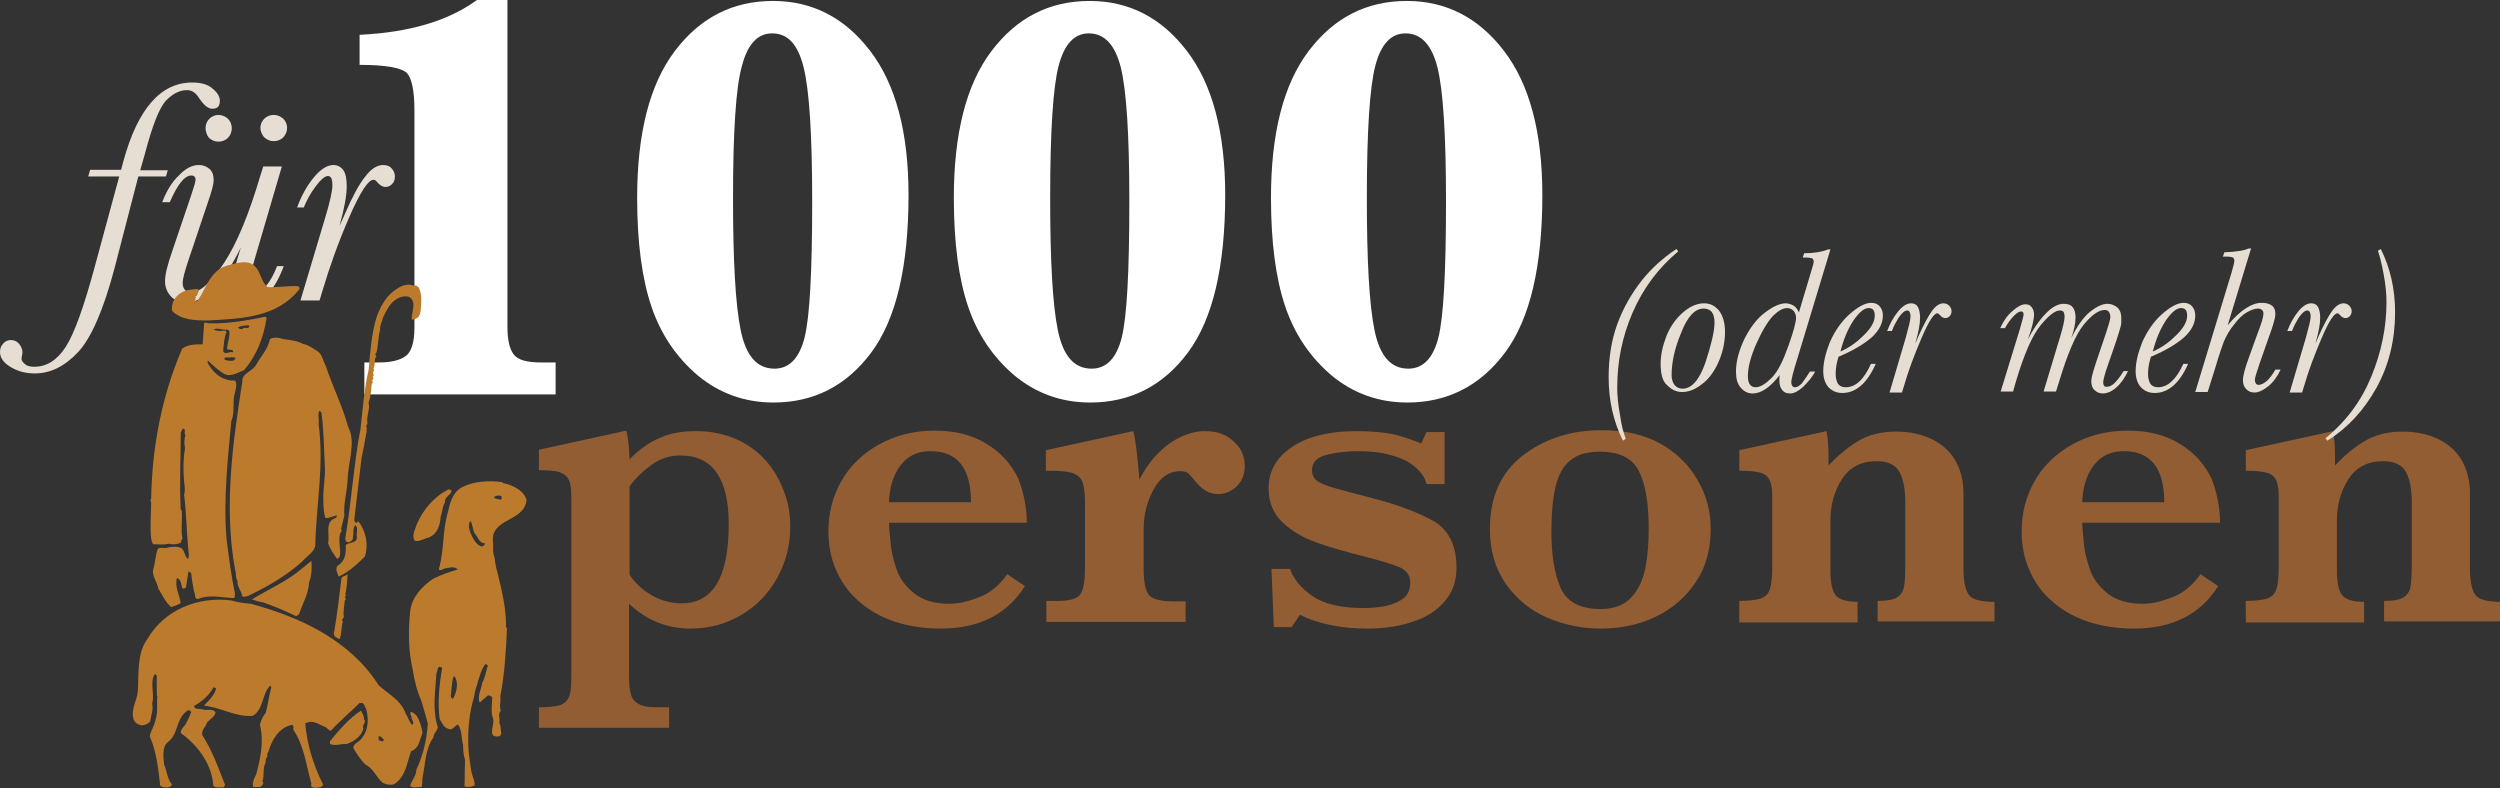<svg xmlns="http://www.w3.org/2000/svg" xmlns:xlink="http://www.w3.org/1999/xlink" id="Ebene_1" x="0px" y="0px" width="524.2px" height="165.3px" viewBox="0 0 524.2 165.3" style="enable-background:new 0 0 524.2 165.3;" xml:space="preserve"><rect x="0" y="0" width="524.2" height="165.3" fill="#333333" stroke="none"/> <style type="text/css"> .st0{fill:#FFFFFF;} .st1{fill:#935D33;} .st2{fill:#E6DED2;} .st3{fill:#BC7B2C;} </style> <g> <path class="st0" d="M76.4,82.7V76h3c2.5,0,4.3-0.4,5.6-1.3c1.2-0.8,1.9-2.8,1.9-6V23.2c0-4.3-0.6-7-1.7-8c-1.2-1-4.4-1.6-9.8-1.6 V7.3C85.8,6.8,94,4.4,100,0h6.4v68.4c0,2.8,0.4,4.7,1.3,5.9c0.9,1.2,2.8,1.7,5.8,1.7h3v6.7H76.4z"></path> <path class="st0" d="M133.6,41.5c0-13.5,2.6-23.8,7.9-30.8c5.3-7,12.1-10.5,20.6-10.5c8.2,0,15,3.5,20.3,10.4 c5.4,7,8.1,17.1,8.1,30.3c0,15-2.6,26-7.8,33c-5.2,7-12.1,10.5-20.5,10.5c-6,0-11.3-1.9-15.8-5.6c-4.5-3.8-7.8-8.6-9.8-14.5 C134.6,58.4,133.6,50.8,133.6,41.5z M153.7,41.6c0,13,0.5,22.2,1.6,27.6c1.1,5.4,3.4,8.1,7.1,8.1c3.1,0,5.2-2.2,6.3-6.5 c1.1-4.4,1.6-13.9,1.6-28.6c0-14-0.6-23.3-1.8-28.1S165.2,7,161.9,7c-3,0-5.1,2.2-6.3,6.7C154.3,18.2,153.7,27.5,153.7,41.6z"></path> <path class="st0" d="M200,41.5c0-13.5,2.6-23.8,7.9-30.8c5.3-7,12.1-10.5,20.6-10.5c8.2,0,15,3.5,20.3,10.4 c5.4,7,8.1,17.1,8.1,30.3c0,15-2.6,26-7.8,33c-5.2,7-12.1,10.5-20.5,10.5c-6,0-11.3-1.9-15.8-5.6c-4.5-3.8-7.8-8.6-9.8-14.5 C201,58.4,200,50.8,200,41.5z M220.2,41.6c0,13,0.5,22.2,1.6,27.6c1.1,5.4,3.4,8.1,7.1,8.1c3.1,0,5.2-2.2,6.3-6.5 c1.1-4.4,1.6-13.9,1.6-28.6c0-14-0.6-23.3-1.8-28.1c-1.2-4.7-3.4-7.1-6.7-7.1c-3,0-5.1,2.2-6.3,6.7 C220.8,18.2,220.2,27.5,220.2,41.6z"></path> <path class="st0" d="M266.5,41.5c0-13.5,2.6-23.8,7.9-30.8c5.3-7,12.1-10.5,20.6-10.5c8.2,0,15,3.5,20.3,10.4 c5.4,7,8.1,17.1,8.1,30.3c0,15-2.6,26-7.8,33c-5.2,7-12.1,10.5-20.5,10.5c-6,0-11.3-1.9-15.8-5.6c-4.5-3.8-7.8-8.6-9.8-14.5 C267.5,58.4,266.5,50.8,266.5,41.5z M286.6,41.6c0,13,0.5,22.2,1.6,27.6c1.1,5.4,3.4,8.1,7.1,8.1c3.1,0,5.2-2.2,6.3-6.5 c1.1-4.4,1.6-13.9,1.6-28.6c0-14-0.6-23.3-1.8-28.1c-1.2-4.7-3.4-7.1-6.7-7.1c-3,0-5.1,2.2-6.3,6.7 C287.2,18.2,286.6,27.5,286.6,41.6z"></path> </g> <g> <g> <path class="st1" d="M165.7,110.4c0,3.9-0.9,7.4-2.7,10.7c-1.8,3.3-4.3,5.9-7.5,7.8c-3.2,1.9-6.7,2.9-10.7,2.9 c-4.9,0-9.2-1.7-12.9-5.2v15c0,1.8,0.1,3.1,0.4,4c0.2,0.9,0.8,1.6,1.6,2c0.8,0.5,2.1,0.7,3.8,0.7h2.6v4.3h-27.3v-4.3 c2.1,0,3.7-0.2,4.6-0.5c0.9-0.4,1.5-1,1.8-1.9c0.3-0.9,0.4-2.3,0.4-4.3v-36.8c0-1.8-0.1-3.1-0.4-3.9c-0.3-0.8-0.9-1.4-1.8-1.8 c-0.9-0.4-2.5-0.5-4.6-0.5v-4.3l18.3-4c0.4,1.3,0.6,3.2,0.7,6c2.1-2.1,4.2-3.6,6.4-4.5c2.2-1,4.7-1.4,7.6-1.4 c3.1,0,5.9,0.6,8.4,1.7c2.5,1.1,4.5,2.6,6.2,4.5c1.7,1.9,2.9,4.1,3.8,6.5C165.3,105.4,165.7,107.9,165.7,110.4z M152.8,109.9 c0-9.6-3.4-14.4-10.1-14.4c-2.2,0-4.2,0.6-6,1.9c-1.8,1.3-3.4,2.8-4.7,4.6v18.5c1.2,1.8,2.8,3.3,4.8,4.4c2,1.1,4,1.6,6,1.6 C149.5,126.6,152.8,121,152.8,109.9z"></path> <path class="st1" d="M215.3,109.6h-28.9c0,0.6,0.1,1.9,0.3,3.8c0.1,1.9,0.6,3.9,1.3,6c0.7,2,2,3.7,3.8,5.1 c1.8,1.4,4.2,2.1,7.3,2.1c1.7,0,3.7-0.4,6-1.3c2.3-0.8,4.4-2.5,6.1-4.9l3.7,2.5c-3.7,5.9-9.6,8.9-17.6,8.9c-3.6,0-6.9-0.5-9.8-1.5 c-3-1-5.5-2.5-7.5-4.3c-2.1-1.8-3.6-4-4.7-6.5c-1.1-2.5-1.6-5.2-1.6-8.1c0-3.8,0.9-7.3,2.7-10.5c1.8-3.2,4.5-5.8,7.9-7.7 c3.4-1.9,7.3-2.9,11.7-2.9c4.3,0,7.9,0.9,10.9,2.8c3,1.8,5.1,4.2,6.6,7.2C214.6,103.2,215.3,106.3,215.3,109.6z M203.6,105.3 c0-7.1-2.8-10.7-8.5-10.7c-2.7,0-4.8,1-6.3,3c-1.5,2-2.3,4.6-2.4,7.7H203.6z"></path> <path class="st1" d="M261,97.7c0,1.8-0.6,3.2-1.7,4.3c-1.1,1-2.4,1.6-3.9,1.6c-1.8,0-3.3-0.9-4.7-2.6c-0.6-0.8-1.1-1.3-1.5-1.7 s-1-0.5-1.7-0.5c-2.4,0-4.3,1.3-5.7,4c-1.4,2.6-2,5.4-2,8.2v8.2c0,2.6,0.3,4.4,1,5.4c0.7,1,2.4,1.5,5.3,1.5h2.5v4.3h-29.2V126h2.4 c2.6,0,4.2-0.5,4.8-1.5c0.6-1,0.9-2.8,0.9-5.4v-13.7c0-2.1-0.2-3.6-0.6-4.5c-0.4-0.9-1.2-1.5-2.3-1.8c-1.1-0.3-2.8-0.4-5.3-0.4 v-4.3l18.3-4c0.5,1.6,0.9,5,1.3,10.2c0.9-1.8,2-3.5,3.5-5.1c1.4-1.5,3-2.8,4.8-3.7c1.8-0.9,3.6-1.4,5.4-1.4c2.6,0,4.6,0.7,6.1,2.2 C260.2,93.9,261,95.6,261,97.7z"></path> <path class="st1" d="M305.4,119.1c0,2.7-0.8,5-2.4,6.9c-1.6,1.9-3.8,3.4-6.6,4.3c-2.8,1-6,1.5-9.7,1.5c-2.5,0-5-0.2-7.5-0.7 c-2.5-0.5-4.7-1.2-6.6-2.2l-1.8,2.6h-3.7l-0.5-12.2h3.9c0.7,2.1,2.3,4,4.7,5.7c2.5,1.7,6.1,2.5,10.8,2.5c1.2,0,2.5-0.1,3.8-0.3 c1.4-0.2,2.7-0.6,4-1.4c1.3-0.8,1.9-2,1.9-3.6c0-1.4-0.6-2.4-1.9-3.1c-1.3-0.6-3.7-1.4-7.3-2.3c-4.3-1.1-7.9-2.1-10.6-3.1 c-2.8-1-5.1-2.4-7-4.2c-1.9-1.8-2.9-4.2-2.9-7.1c0-3.7,1.7-6.6,5.1-8.8c3.4-2.2,7.8-3.2,13.4-3.2c3.4,0,6.2,0.3,8.3,0.8 c2.1,0.6,3.8,1.2,5.2,1.8l1.1-2.4h3.8v10.9h-3.8c-0.3-1.3-1.1-2.5-2.3-3.5c-1.2-1.1-2.8-1.9-4.9-2.5c-2-0.6-4.4-0.9-7-0.9 c-2.2,0-4.4,0.2-6.5,0.7c-2.2,0.5-3.3,1.6-3.3,3.3c0,0.7,0.2,1.3,0.6,1.8c0.4,0.5,1.2,0.9,2.2,1.3c1,0.4,2.8,0.9,5.4,1.6 c2.6,0.7,4.1,1,4.6,1.2c5.1,1.3,9.3,2.9,12.6,4.7C303.8,111.1,305.4,114.4,305.4,119.1z"></path> <path class="st1" d="M358.7,110.9c0,4.3-1,8-3.1,11.1c-2.1,3.2-4.9,5.6-8.4,7.3c-3.5,1.7-7.4,2.5-11.6,2.5 c-3.9,0-7.7-0.8-11.2-2.3c-3.5-1.5-6.4-3.9-8.6-7c-2.2-3.1-3.4-7-3.4-11.5c0-6.8,2.3-11.9,6.9-15.5c4.6-3.5,10.1-5.3,16.5-5.3 c4.8,0,8.9,0.9,12.3,2.8c3.4,1.9,6,4.4,7.8,7.6C357.8,103.8,358.7,107.2,358.7,110.9z M345.7,110.7c0-5.3-0.7-9.3-2.1-12 c-1.4-2.7-4.1-4-8.2-4c-2.6,0-4.6,0.6-6.1,1.8c-1.5,1.2-2.5,3-3.1,5.4c-0.6,2.5-0.9,5.6-0.9,9.6c0,4.8,0.6,8.7,1.9,11.7 c1.3,3,4.1,4.5,8.4,4.5c2.8,0,5-0.8,6.5-2.5c1.5-1.6,2.4-3.7,2.9-6.1C345.5,116.5,345.7,113.8,345.7,110.7z"></path> <path class="st1" d="M418,130.3h-24.3V126c1.8,0,3.2-0.2,4-0.7s1.3-1.2,1.5-2.1c0.2-0.9,0.3-2.5,0.3-4.6v-13.3 c0-2.7-0.4-4.8-1.2-6.3c-0.8-1.5-2.4-2.3-4.8-2.3c-3.3,0-5.7,1.3-7.3,3.8c-1.6,2.5-2.4,5.4-2.4,8.7v10.5c0,2.5,0.4,4.2,1.1,5.1 c0.7,0.9,2.3,1.4,4.6,1.4v4.3h-24.8V126c2,0,3.5-0.2,4.5-0.5c1-0.4,1.6-1,1.9-1.9c0.3-0.9,0.5-2.4,0.5-4.4v-15.2 c0-2.2-0.4-3.6-1.3-4.3c-0.8-0.7-2.7-1-5.6-1v-4.3l18.3-4c0.3,1.8,0.4,3.5,0.4,5.1c0,0.4,0,0.8,0,1.1c0,0.3,0,0.6,0,1 c2-2.1,4-3.8,6.2-5.1c2.1-1.3,4.8-2,8-2c2.7,0,5.1,0.5,7.3,1.5c2.1,1,3.8,2.4,5,4.4c1.2,2,1.8,4.4,1.8,7.1v15.8 c0,2.6,0.4,4.4,1.1,5.4c0.7,1,2.5,1.5,5.4,1.5V130.3z"></path> <path class="st1" d="M465.5,109.6h-28.9c0,0.6,0.1,1.9,0.3,3.8c0.1,1.9,0.6,3.9,1.3,6c0.7,2,2,3.7,3.8,5.1 c1.8,1.4,4.2,2.1,7.3,2.1c1.7,0,3.7-0.4,6-1.3c2.3-0.8,4.4-2.5,6.1-4.9l3.7,2.5c-3.7,5.9-9.6,8.9-17.6,8.9c-3.6,0-6.9-0.5-9.8-1.5 c-3-1-5.5-2.5-7.5-4.3c-2.1-1.8-3.6-4-4.7-6.5c-1.1-2.5-1.6-5.2-1.6-8.1c0-3.8,0.9-7.3,2.7-10.5c1.8-3.2,4.5-5.8,7.9-7.7 c3.4-1.9,7.3-2.9,11.7-2.9c4.3,0,7.9,0.9,10.9,2.8c3,1.8,5.1,4.2,6.6,7.2C464.8,103.2,465.5,106.3,465.5,109.6z M453.8,105.3 c0-7.1-2.8-10.7-8.5-10.7c-2.7,0-4.8,1-6.3,3c-1.5,2-2.3,4.6-2.4,7.7H453.8z"></path> <path class="st1" d="M524.2,130.3h-24.3V126c1.8,0,3.2-0.2,4-0.7c0.8-0.5,1.3-1.2,1.5-2.1c0.2-0.9,0.3-2.5,0.3-4.6v-13.3 c0-2.7-0.4-4.8-1.2-6.3c-0.8-1.5-2.4-2.3-4.8-2.3c-3.3,0-5.7,1.3-7.3,3.8c-1.6,2.5-2.4,5.4-2.4,8.7v10.5c0,2.5,0.4,4.2,1.1,5.1 c0.7,0.9,2.3,1.4,4.6,1.4v4.3h-24.8V126c2,0,3.5-0.2,4.5-0.5c1-0.4,1.6-1,1.9-1.9c0.3-0.9,0.5-2.4,0.5-4.4v-15.2 c0-2.2-0.4-3.6-1.3-4.3c-0.8-0.7-2.7-1-5.6-1v-4.3l18.3-4c0.3,1.8,0.4,3.5,0.4,5.1c0,0.4,0,0.8,0,1.1c0,0.3,0,0.6,0,1 c2-2.1,4-3.8,6.2-5.1c2.1-1.3,4.8-2,8-2c2.7,0,5.1,0.5,7.3,1.5c2.1,1,3.8,2.4,5,4.4c1.2,2,1.8,4.4,1.8,7.1v15.8 c0,2.6,0.4,4.4,1.1,5.4c0.7,1,2.5,1.5,5.4,1.5V130.3z"></path> </g> </g> <g> <path class="st2" d="M35.2,35.6L34.8,37h-5.8L24,56.3c-2.3,8.7-4.9,14.6-7.6,17.5c-2.8,3-5.8,4.5-9.1,4.5c-1.8,0-3.5-0.4-5-1.3 S0,75.1,0,73.8c0-0.7,0.2-1.3,0.7-1.8c0.5-0.5,1-0.7,1.6-0.7c0.7,0,1.3,0.3,1.7,0.8c0.4,0.5,0.7,1.1,0.7,1.7c0,0.2,0,0.4-0.1,0.8 l-0.1,0.6c0,0.4,0.3,0.8,0.8,1.2c0.5,0.4,1.2,0.5,1.9,0.5c2.6,0,4.8-1.4,6.6-4.2c1.8-2.8,3.8-8.4,6.1-16.9L25,37h-6.5l0.4-1.4h6.5 c0.1-0.3,0.2-0.9,0.5-1.9c3-10.9,7.8-16.4,14.4-16.4c1.9,0,3.3,0.4,4.3,1.3c1,0.8,1.5,1.7,1.5,2.5c0,1.2-0.5,1.7-1.6,1.7 c-0.9,0-1.8-0.8-2.8-2.3c-0.7-1.1-1.5-1.6-2.5-1.6c-1.5,0-2.9,0.7-4.3,2.1c-1.4,1.4-2.9,5.1-4.5,11.2l-1,3.5H35.2z"></path> <path class="st2" d="M58.1,55.8h1.4c-1.9,5.1-4.4,7.7-7.6,7.7c-1.1,0-1.9-0.3-2.4-0.9c-0.5-0.6-0.8-1.5-0.8-2.7 c0-1.7,0.6-4.3,1.8-8c-3.8,7.7-7.6,11.5-11.4,11.5c-1.4,0-2.5-0.4-3.3-1.3c-0.8-0.9-1.2-1.9-1.2-3.2c0-1.3,0.5-3.3,1.5-6.2l4-11.8 c0.6-1.8,0.9-2.8,0.9-3.2c0-0.6-0.3-0.9-0.9-0.9c-1.4,0-2.9,1.9-4.5,5.6h-1.6c0.9-2.3,2-4.2,3.5-5.6c1.4-1.5,2.8-2.2,4.2-2.2 c0.9,0,1.6,0.3,2.2,0.8c0.6,0.5,0.9,1.3,0.9,2.4c0,0.8-0.4,2.3-1.2,4.6l-4.1,12.2c-0.8,2.4-1.2,3.9-1.2,4.7c0,0.7,0.2,1.2,0.5,1.5 c0.3,0.4,0.8,0.5,1.3,0.5c1.9,0,4.2-2.1,6.9-6.2c2.7-4.1,5.2-10.2,7.6-18.3l0.6-1.9h3.9L53.5,54c-0.9,3.1-1.4,4.9-1.4,5.6 c0,0.5,0.1,1,0.3,1.2c0.2,0.3,0.5,0.4,1,0.4C55.1,61.2,56.7,59.4,58.1,55.8z M43.1,26.8c0-0.7,0.3-1.4,0.8-1.9 c0.5-0.5,1.2-0.8,1.9-0.8c0.8,0,1.4,0.3,2,0.8c0.5,0.5,0.8,1.2,0.8,2c0,0.8-0.3,1.5-0.8,2c-0.5,0.5-1.2,0.8-2,0.8 c-0.8,0-1.4-0.3-2-0.8C43.3,28.2,43.1,27.5,43.1,26.8z M54.6,26.8c0-0.7,0.3-1.4,0.8-1.9c0.5-0.5,1.2-0.8,2-0.8 c0.8,0,1.4,0.3,2,0.8c0.5,0.5,0.8,1.2,0.8,1.9c0,0.8-0.3,1.4-0.8,2c-0.5,0.5-1.2,0.8-2,0.8c-0.8,0-1.4-0.3-2-0.8 C54.9,28.2,54.6,27.5,54.6,26.8z"></path> <path class="st2" d="M63.7,43.5h-1.4c0.9-2.5,2.1-4.6,3.5-6.3c1.4-1.7,2.8-2.6,4.1-2.6c0.9,0,1.6,0.4,2.1,1.1s0.7,1.9,0.7,3.4 c0,1.9-0.5,4.6-1.5,8.2c0.1-0.2,0.5-1,1.1-2.4c1.6-3.7,3-6.3,4.3-7.9c1.2-1.6,2.5-2.4,3.7-2.4c0.8,0,1.4,0.2,1.8,0.7 c0.5,0.5,0.7,1.1,0.7,1.7c0,0.7-0.2,1.2-0.6,1.6c-0.4,0.4-0.8,0.6-1.4,0.6c-0.6,0-1.2-0.4-1.8-1.1c-0.2-0.3-0.5-0.4-0.7-0.4 c-1.1,0-2.8,2.6-5.1,7.9S69.1,56,67.7,60.7L67,63H63l5.2-17.4c1-3.3,1.5-5.6,1.5-6.8c0-0.6-0.1-1.1-0.2-1.4 c-0.2-0.3-0.4-0.5-0.7-0.5c-0.7,0-1.6,0.8-2.7,2.3C64.9,40.8,64.2,42.3,63.7,43.5z"></path> </g> <g> <path class="st2" d="M340.9,92l-0.6,0.4c-2-4-3-8.4-3-13.3c0-4.1,0.6-7.8,1.8-11.1c1.2-3.3,2.9-6.3,5-9c2.1-2.7,4.6-4.9,7.4-6.8 l0.4,0.5c-4.2,3.5-7.4,7.8-9.6,12.9c-2.2,5.1-3.2,10.3-3.2,15.7c0,1.7,0.2,3.7,0.6,5.8C340,89.4,340.5,91,340.9,92z"></path> <path class="st2" d="M348.2,76.2c0-1.7,0.4-3.6,1.2-5.7c0.8-2,2-3.7,3.5-5c1.5-1.3,3-1.9,4.4-1.9c1.3,0,2.3,0.5,3.2,1.6 c0.8,1.1,1.2,2.6,1.2,4.4c0,2.2-0.5,4.4-1.4,6.4s-2.1,3.6-3.5,4.6c-1.4,1.1-2.8,1.6-4.1,1.6c-1.2,0-2.2-0.5-3.1-1.4 C348.6,80,348.2,78.4,348.2,76.2z M350.5,78.7c0,0.8,0.2,1.4,0.6,2c0.4,0.5,1,0.8,1.7,0.8c1.9,0,3.5-1.8,4.8-5.5 c1.2-3.7,1.9-6.5,1.9-8.4c0-1-0.2-1.7-0.6-2.2c-0.4-0.5-1-0.7-1.7-0.7c-1.8,0-3.4,1.7-4.7,5.1C351.1,73.1,350.5,76.1,350.5,78.7z"></path> <path class="st2" d="M379.5,77.9h1.1c-0.6,1.2-1.5,2.2-2.5,3.2c-1,0.9-1.9,1.4-2.7,1.4c-0.8,0-1.3-0.2-1.7-0.7 c-0.4-0.5-0.6-1.1-0.6-2.1c0-0.4,0-0.8,0.1-1.1c-2,2.6-3.9,3.9-5.7,3.9c-1,0-1.8-0.4-2.5-1.2c-0.7-0.8-1-1.9-1-3.4 c0-2.1,0.6-4.3,1.7-6.7c1.2-2.4,2.6-4.3,4.3-5.6c1.7-1.3,3.2-2,4.4-2c0.6,0,1.2,0.2,1.7,0.5c0.5,0.3,0.8,0.8,1.1,1.4l2.6-8.7 c0.3-1,0.5-1.7,0.5-1.9c0-0.3-0.1-0.6-0.3-0.7c-0.2-0.1-0.7-0.2-1.4-0.2H378l0.3-0.9c2.1,0,3.8-0.3,5-0.8h0.5l-6.9,22.8 c-0.9,2.8-1.3,4.5-1.3,5c0,0.4,0.1,0.6,0.2,0.8c0.1,0.2,0.3,0.3,0.6,0.3c0.4,0,0.9-0.3,1.4-0.8C378.3,79.7,378.9,78.9,379.5,77.9z M366.5,78.8c0,0.8,0.1,1.4,0.4,1.8c0.3,0.4,0.7,0.6,1.2,0.6c1,0,2.1-0.7,3.4-2c1.3-1.3,2.4-3.6,3.5-6.7c1.1-3.1,1.6-5,1.6-5.9 c0-0.5-0.2-1-0.5-1.4c-0.4-0.4-0.8-0.6-1.4-0.6c-0.9,0-1.9,0.6-3,1.7c-1,1.1-2.2,3-3.4,5.7C367.1,74.7,366.5,77,366.5,78.8z"></path> <path class="st2" d="M392.3,76.3h1c-1.8,4.1-4.2,6.1-7,6.1c-1.2,0-2.1-0.4-2.9-1.2c-0.7-0.8-1.1-1.9-1.1-3.4c0-1.8,0.5-3.8,1.4-6.1 c1-2.2,2.3-4.2,4.1-5.8c1.8-1.6,3.3-2.4,4.6-2.4c0.8,0,1.4,0.3,1.8,0.8c0.4,0.5,0.6,1.1,0.6,1.9c0,1.6-0.8,3.1-2.3,4.5 c-1.6,1.4-3.9,2.8-7,4.1c-0.4,1.3-0.6,2.4-0.6,3.6c0,0.9,0.2,1.6,0.5,2.1c0.4,0.5,0.9,0.7,1.6,0.7 C389.1,81.2,390.8,79.6,392.3,76.3z M385.9,73.7c1.9-0.8,3.5-2,5-3.5c1.5-1.5,2.2-2.8,2.2-4c0-0.5-0.1-1-0.3-1.2 c-0.2-0.3-0.6-0.4-1-0.4c-0.9,0-1.9,0.8-3.1,2.5C387.5,68.9,386.6,71,385.9,73.7z"></path> <path class="st2" d="M396.7,69.4h-1c0.6-1.6,1.4-3,2.3-4.1c0.9-1.1,1.8-1.7,2.7-1.7c0.6,0,1.1,0.2,1.4,0.7c0.3,0.5,0.5,1.3,0.5,2.3 c0,1.3-0.3,3-1,5.4c0.1-0.1,0.3-0.7,0.7-1.6c1.1-2.4,2-4.1,2.8-5.2c0.8-1.1,1.6-1.6,2.4-1.6c0.5,0,0.9,0.2,1.2,0.5 c0.3,0.3,0.5,0.7,0.5,1.1c0,0.4-0.1,0.8-0.4,1.1c-0.3,0.3-0.6,0.4-0.9,0.4c-0.4,0-0.8-0.2-1.2-0.7c-0.2-0.2-0.3-0.3-0.5-0.3 c-0.7,0-1.8,1.7-3.3,5.2c-1.5,3.5-2.7,6.7-3.6,9.8l-0.5,1.6h-2.6l3.4-11.5c0.6-2.2,1-3.7,1-4.5c0-0.4-0.1-0.7-0.2-0.9 c-0.1-0.2-0.3-0.3-0.5-0.3c-0.5,0-1.1,0.5-1.8,1.5C397.5,67.6,397,68.5,396.7,69.4z"></path> <path class="st2" d="M445.3,77.8h0.9c-0.6,1.3-1.4,2.5-2.4,3.4s-2,1.3-2.9,1.3c-0.6,0-1.2-0.2-1.7-0.7c-0.5-0.4-0.7-1.1-0.7-1.9 c0-0.7,0.4-2.1,1.1-4.2l2-5.9c0.6-1.8,0.9-2.9,0.9-3.3c0-0.5-0.1-0.8-0.3-1.1s-0.5-0.4-0.9-0.4c-1.2,0-2.7,1-4.4,3.1 c-1.7,2.1-3.4,6.1-5.2,12.1l-0.6,1.9h-2.6l3.5-11.6c0.6-2,0.9-3.4,0.9-4.1c0-0.4-0.1-0.8-0.2-1c-0.2-0.2-0.4-0.3-0.8-0.3 c-1,0-2.4,1.1-4.1,3.2c-1.7,2.1-3.4,6-5.1,11.7l-0.6,2.1h-2.6l4-13c0.5-1.8,0.8-2.8,0.8-3.1c0-0.2,0-0.4-0.1-0.5 c-0.1-0.1-0.2-0.2-0.4-0.2c-0.4,0-0.9,0.3-1.5,0.9c-0.6,0.6-1.3,1.5-1.9,2.6h-1c0.7-1.5,1.5-2.7,2.6-3.6c1-0.9,1.9-1.4,2.7-1.4 c0.6,0,1,0.2,1.3,0.6c0.3,0.4,0.5,0.9,0.5,1.5c0,1.1-0.4,2.8-1.3,5.3c1-2,2.2-3.8,3.6-5.3c1.4-1.5,2.7-2.2,3.9-2.2 c0.8,0,1.5,0.2,1.9,0.7c0.4,0.5,0.6,1.2,0.6,2.2c0,1.2-0.3,2.6-0.9,4.3c1.2-2.5,2.5-4.3,3.9-5.5c1.4-1.1,2.6-1.7,3.7-1.7 c0.8,0,1.5,0.3,2.1,0.8c0.6,0.6,0.8,1.3,0.8,2.3c0,0.6,0,1.1-0.1,1.5c-0.1,0.4-0.4,1.5-1,3.3l-1.7,4.9c-0.7,2-1,3.2-1,3.7 c0,0.3,0.1,0.6,0.2,0.7c0.1,0.2,0.3,0.2,0.6,0.2c0.5,0,1.1-0.3,1.6-0.8C444,79.7,444.6,78.9,445.3,77.8z"></path> <path class="st2" d="M457.8,76.3h1c-1.8,4.1-4.2,6.1-7,6.1c-1.2,0-2.1-0.4-2.9-1.2c-0.7-0.8-1.1-1.9-1.1-3.4c0-1.8,0.5-3.8,1.4-6.1 c1-2.2,2.3-4.2,4.1-5.8c1.8-1.6,3.3-2.4,4.6-2.4c0.8,0,1.4,0.3,1.8,0.8c0.4,0.5,0.6,1.1,0.6,1.9c0,1.6-0.8,3.1-2.3,4.5 c-1.6,1.4-3.9,2.8-7,4.1c-0.4,1.3-0.6,2.4-0.6,3.6c0,0.9,0.2,1.6,0.5,2.1c0.4,0.5,0.9,0.7,1.6,0.7 C454.5,81.2,456.3,79.6,457.8,76.3z M451.4,73.7c1.9-0.8,3.5-2,5-3.5c1.5-1.5,2.2-2.8,2.2-4c0-0.5-0.1-1-0.3-1.2 c-0.2-0.3-0.6-0.4-1-0.4c-0.9,0-1.9,0.8-3.1,2.5C453,68.9,452.1,71,451.4,73.7z"></path> <path class="st2" d="M462.9,82.2h-2.6l7.6-25c0.4-1.4,0.6-2.2,0.6-2.5c0-0.3-0.1-0.6-0.3-0.7c-0.2-0.1-0.7-0.2-1.4-0.2h-0.7 l0.3-0.9c2.3-0.1,4-0.3,5.1-0.8h0.5l-4.9,16.1c2.6-3.1,5-4.7,7.1-4.7c1,0,1.7,0.2,2.2,0.6c0.5,0.4,0.7,1,0.7,1.8 c0,0.6-0.4,2.2-1.3,4.6l-1.9,5.4c-0.7,2.1-1.1,3.3-1.1,3.7c0,0.4,0.1,0.6,0.2,0.8c0.1,0.2,0.4,0.3,0.6,0.3c0.5,0,1.1-0.3,1.8-0.9 c0.6-0.6,1.2-1.4,1.7-2.3h1.1c-0.7,1.5-1.6,2.7-2.6,3.5s-2,1.3-2.9,1.3c-0.7,0-1.2-0.2-1.7-0.7c-0.5-0.5-0.7-1.1-0.7-1.9 c0-0.9,0.4-2.4,1.2-4.6l1.8-5c0.9-2.3,1.3-3.7,1.3-4.3c0-0.4-0.1-0.6-0.3-0.8c-0.2-0.2-0.5-0.3-0.9-0.3c-0.6,0-1.4,0.3-2.3,0.8 c-0.9,0.5-1.8,1.4-2.7,2.6c-1,1.2-1.6,2.4-2.1,3.5c-0.4,1.1-1,2.8-1.7,5.2L462.9,82.2z"></path> <path class="st2" d="M480.6,69.4h-1c0.6-1.6,1.4-3,2.3-4.1c0.9-1.1,1.8-1.7,2.7-1.7c0.6,0,1.1,0.2,1.4,0.7c0.3,0.5,0.5,1.3,0.5,2.3 c0,1.3-0.3,3-1,5.4c0.1-0.1,0.3-0.7,0.7-1.6c1.1-2.4,2-4.1,2.8-5.2c0.8-1.1,1.6-1.6,2.4-1.6c0.5,0,0.9,0.2,1.2,0.5 c0.3,0.3,0.5,0.7,0.5,1.1c0,0.4-0.1,0.8-0.4,1.1c-0.3,0.3-0.6,0.4-0.9,0.4c-0.4,0-0.8-0.2-1.2-0.7c-0.2-0.2-0.3-0.3-0.5-0.3 c-0.7,0-1.8,1.7-3.3,5.2c-1.5,3.5-2.7,6.7-3.6,9.8l-0.5,1.6h-2.6l3.4-11.5c0.6-2.2,1-3.7,1-4.5c0-0.4-0.1-0.7-0.2-0.9 c-0.1-0.2-0.3-0.3-0.5-0.3c-0.5,0-1.1,0.5-1.8,1.5C481.4,67.6,480.9,68.5,480.6,69.4z"></path> <path class="st2" d="M498.6,52.6l0.6-0.4c2,4,3,8.4,3,13.3c0,5.8-1.3,11.1-3.9,15.8c-2.6,4.7-6,8.4-10.3,11.1l-0.4-0.5 c4.3-3.5,7.5-7.8,9.6-12.9s3.2-10.3,3.2-15.7c0-1.7-0.2-3.7-0.6-5.8C499.4,55.3,499,53.7,498.6,52.6z"></path> </g> <g> <g> <path class="st3" d="M56.1,60.2c2.1,0.1,4.3-0.3,6.4-0.2c0.2,0.2,0.4,0.3,0.3,0.6c-4.7,6-12.1,6.2-19.2,6.6c-2.7,0-5.6-0.1-7.5-2 c-0.3-1.6,0.6-3.1,2-3.9c1.1-0.6,2.2-0.6,3.4-0.7c0.4,0.4-0.1,0.9-0.2,1.4c-0.6,0.1,0,0.8-0.5,1c0.1,0.2,0.4,0.3,0.6,0.1 c1.8-2.6,2.7-6.4,6.2-7.4c1.9-0.5,4.6-1.5,6.1,0.4C54.7,57.3,54.8,59.1,56.1,60.2L56.1,60.2z"></path> <path class="st3" d="M88,60.7c0.3,0.8,0.4,2,0.3,3.2c-0.1,1.2,0,2.6-1.3,3L86.3,67c0-1.7,1.2-3.8-0.6-4.8c-1.2-0.2-2,0.1-3,0.8 c-1.2,1-1.8,2.4-2.4,3.6c-0.2,1-0.7,1.6-0.6,2.6c-0.5,1.6-0.3,3.2-0.8,4.8c-0.6,0.3,0.4,0.7-0.2,1c-0.2,0.7,0,1.6-0.4,2.2 c0.4,0.5-0.4,0.9,0.1,1.4c0,0.2-0.3,0.2-0.2,0.5c0.4,0.3-0.5,0.6,0,1c-0.6,0.8-0.1,1.9-0.6,2.7c0.2,0.6-0.4,1.3-0.3,1.8 c0.3,1.1-0.4,2.4-0.3,3.8c0.3,0.5-0.6,0.9,0,1.4c-0.4,0.2,0.1,0.7-0.2,1c-0.3,1.9-0.6,3.4-1,5.3c-0.5,4.3-1,8.6-1.5,12.7 c0,0.2,0,0.9,0.5,0.8l0.3-0.3c1.7,2.1,2.2,5,1.4,7.4c-1.7,1.7-3.5,3.3-5.5,4.2c-0.2-0.7-0.8-1.6-0.2-2.3c1.6-0.9,1.8-2.7,1.7-4.3 c0.7-0.7,2.6-0.3,2.3-1.9c-0.1-0.6,0.4-1.8-0.3-2.3c-0.5,0.6-0.4,1.5-0.4,2.1c-0.2,0.3,0,0.7-0.2,1c-0.3,0.3-0.7,0.7-1.2,0.4 c-0.5-0.3-0.2-1-0.2-1.4c1.2-7.1,1.7-15.1,3.1-22.3c0.4-3.7,0.8-8.6,1.7-12.4c0.3-3.4,0.6-7.5,1.6-10.8c0.7-2.1,1.9-4.4,3.7-5.7 c1.2-0.9,2.5-1.7,4.2-1.1C87.2,59.7,87.8,60.1,88,60.7L88,60.7z"></path> <path class="st3" d="M66.5,73.6c1.1,0.6,1.2,2.1,1.8,3.1c1.4,4.3,3.5,8.4,4.7,12.8c1.7,3.2,0,7.3-0.1,10.9c-0.1,2.7-0.9,5-0.7,7.7 c-0.2,1-0.5,1.9-0.7,2.9l0.2,0.2c-1.2,1.7,0,3.7-0.5,5.6l-0.5,0.4c-0.8-1.1-1.5-2.1-1.9-3.3c0.4-2-0.8-4.5,1.6-5.3 c0.2-0.1,0.2-0.3,0.3-0.5c-0.8,0-1.5,0.6-2.5,0.5c-0.3-1.1-0.4-2.4-0.4-3.7c-0.1-2.6,0.5-4.9,0.3-7.4c-0.2-3.8-0.2-7.4-0.7-11 l-0.4-0.4c-0.5,0.8,0,1.8-0.2,2.8c1.2,8.8-0.5,16.9-0.7,25.5c-0.2,1.4-1.9,2.3-2.8,3.4c-3.5,3.1-7.4,5.3-11.4,7.2 c-0.4,0-0.8,0.3-1.1,0c-0.2-1.1-1.1-2-1-3.2c-0.5-0.7-0.2-1.6-0.5-2.3c-2.4-13.2-0.5-26.6,1.5-39.4c-0.1-1.9,2-2.1,2.9-3.6 c1-1.8,2.5-3.3,2.9-5.4c0.8-0.5,1.9-0.3,2.8,0c1.3,0.2,2.9,0.3,4.1,1C64.4,72.2,65.6,73,66.5,73.6L66.5,73.6z"></path> <path class="st3" d="M46.7,78.2c1.5,1.1,3.1-0.1,4.5-0.6c2.7-3.2,4.1-6.9,4.7-11l-0.2-0.2c-4,0.8-7.7,1.5-11.9,1.4 c-0.4,0-0.8-0.4-1,0l-0.3,4.4c-1.5,0-3.1,0-4.3,0.9c-4.2,9.8-6.3,20.3-6.5,31.4c0,0.2-0.4,0.5,0,0.7c0,2.3-0.3,5.4,0,7.7 c0.1,0.4,0.1,0.8,0.4,1.2c1,0,2.2,0.2,3.2-0.1c0.9,0.2,1.7,0.2,2.6-0.2c0-0.5,0.5-0.7,0.3-1.2c-0.3-1.6,0.1-3.7-0.1-5.5l-0.2-0.3 c-0.3-5.4,0-10.4,0-16.1l0.4-0.8c0.9-0.1,0.1,1,0.6,1.3c-0.3,0.8-0.3,2-0.1,2.8c-0.4,2.2-0.4,4.7-0.2,6.9c0.1,1,0.3,1.9,0,2.8 c0.5,3.9,0.5,7.7,0.9,11.7c0.1,0.6,0.2,1.4-0.1,1.8c-0.7-0.5-0.6-1.6-1.3-2.2c-0.7-0.5-2-0.4-2.9-0.2c-0.6,0.3-1.6-0.2-2.1,0.3 c-0.6,1.5-0.5,2.9-1,4.4c-0.2,1.4,0.9,2.6,1.1,3.9c0.8,1.3,1.5,2.9,2.7,3.9c0.7-0.3,1.4-0.4,2-0.9c-0.3-1.7-1.3-3.4-0.8-5.2 c1,0.3,0.8,1.5,1.2,2.2c0.3,0.1,0.5-0.1,0.7-0.2l0.5-3.3c0.3-0.1,0.4,0.2,0.6,0.3c0.1,1.4,0.4,2.7,0.6,3.9 c0.4,0.5-0.1,1.4,0.8,1.5c2.3-1,4.9-0.3,7.5-0.2c0.5-0.2,0-0.5,0.3-0.8c-0.8-3.7-1.3-7.7-1.8-11.6c-0.7-8.4,0.3-16.9,1-24.7 c0.8-1.9,0.2-3.7,0.7-5.7c0.2-0.9,0.6-1.9,0.1-2.8c-2,0.1-3.6-0.8-4.9-2.4c-0.3-0.6-1.1-1.2-0.8-1.8 C44.5,76.5,45.6,77.5,46.7,78.2L46.7,78.2z M52.1,68.2l0.2,0.2c-0.3,0.8-1,0-1.5,0.6c-0.4,0.1-0.6-0.1-0.9-0.3 C50.5,68.2,51.4,68.3,52.1,68.2L52.1,68.2z M49.4,75.1c0,0.2-0.3,0.3-0.4,0.5c-0.6,0.1-1.5,0.1-2-0.3c0.1-0.6,1-0.2,1.5-0.4 C48.7,75,49.1,74.8,49.4,75.1L49.4,75.1z M47.6,69.1c0.2,0.1,0.4,0.1,0.5,0.4c0.1,1.2-0.4,2.4-0.5,3.6c0.3,0.5,1.4-0.1,1.3,0.8 c-0.7-0.4-1.7,0.7-2.1-0.3c0.1-1.4,0.2-2.8,0.7-4l-0.3-0.3c-0.7,0.1-1.7,0.2-2.4-0.2C45.6,68.6,46.7,69.3,47.6,69.1L47.6,69.1z"></path> <path class="st3" d="M94.7,102.9c-0.2,1-1.6,1.3-1.4,2.5c-0.6,0.8-0.5,2-0.9,2.9c-0.1,1.8-0.7,3.7-2.5,4.4c-1,0.2-1.8,0.9-2.9,0.7 c-0.8-1.1,0.1-2.4,0.4-3.5c1.3-3,3.6-5.8,6.7-7.3C94.3,102.6,94.5,102.8,94.7,102.9L94.7,102.9z"></path> <path class="st3" d="M64.8,122.1c-0.1,2.5-1.4,4.5-2.1,6.7l-0.6,0.4c-2.3-1.1-4.6-2.1-7-2.9c-0.8-0.1-1.5-0.4-2.3-0.6 c3.4-2.1,7.2-3.7,10.4-6.4l2.1-1.7C65.4,119.1,65.4,120.7,64.8,122.1L64.8,122.1z"></path> <path class="st3" d="M72.4,124.7l0.2,0.2c-0.7,0.3,0.3,0.7-0.3,1c-0.1,1.1-0.4,2.5-0.2,3.4c0,0.4-0.7,0.6-0.2,1 c-0.4,1.2-0.2,2.6-0.7,3.7c-0.5-0.2-1.2-0.5-1.2-1.1c0.7-3.9,1.1-7.8,1.6-11.7c0.3-0.5,0.9-0.4,1.3-0.8 C72.8,121.8,72.7,123.3,72.4,124.7L72.4,124.7z"></path> <path class="st3" d="M110.4,104.8c-0.6-2-2.9-3.1-4.9-3.5l-0.2-0.2c-2.7-0.4-5.9-0.2-8.3,1c-2,1-2.6,3.1-3,5 c-1.3,4.2-0.8,8.2-2,12.3c0.4,0.3,0.8,0,1.2-0.2c0.8-0.1,2-0.6,2.8,0.2c-1.7,0.5-3.4,1.1-5.1,1.9c-2.5,1.7-4.6,4-4.9,6.9 c-0.4,4.3-0.4,8.3,0.6,12.5c0.3,2.1,0.9,4.4,1.8,6.4c0.4,1.5,0.9,3,1.3,4.6c-0.2,3.5-1,6.7-2.4,9.7c0,1.3-1,2.2-1.3,3.4 c0.7,0.5,1.5,0.2,2.4,0.2c0.2-0.5,0.1-1.4,0.2-2c0.6-2.7,0.5-5.9,2.3-8.4c0-0.9,0.8-1.3,0.9-2.1c-1.2-3.8-0.5-7.4-0.3-11.3 c0.3-0.4,0.1-1.1,0.6-1.4c0.2,0,0.6,0.1,0.6,0.4c-0.6,3.3-1,7.4-0.5,10.6c0.5,0.7,0.8,1.8,1.8,2c0.8,0.5,1.3-0.6,2-0.9 c0.9,1.1,0.7,2.9,1.1,4.3c0,1,0.1,2.1,0.4,3.1l-0.1,5.6c0.7,0.2,1.5,0.1,2.1-0.2c0.1-0.9-0.4-1.8-0.6-2.6 c-0.3-1.5-0.5-3.5-0.6-4.1c-0.3-3.3-0.1-7.4,0.8-10.8c0.4-1.1,0.4-2.3,0.9-3.5c0.4-1.4,0.8-3.1,1.7-4.4c0.2-0.1,0.4,0.1,0.6,0.2 c-0.4,1.3-0.6,2.6-1.2,3.7c-0.2,1.4-1.1,2.9-0.5,4.1l1.6-1.4c0.3-0.2,0.7,0,1,0.3c0,1.4-0.3,3.1,0.1,4.2c0.7,1.3-1.4,4.3,1.2,4 c0.4,0,0.6-0.4,0.6-0.7c-0.2-0.7,0-1.4-0.4-2.1c0.2-1-0.4-1.7,0.3-2.6c-0.4-1,0.1-1.9-0.1-3c0.9-4.6,1.2-9.5,1.4-14.3 c-0.2-0.1-0.3-0.4-0.2-0.5c0-3.9-0.9-7.4-1.8-11.2c-0.3-0.9-0.5-2.1-0.6-3.1c-0.4-0.9-0.3-2-0.3-2.9 C102.5,108.5,110,109.6,110.4,104.8L110.4,104.8z M95,146.5c-0.3,0-0.4-0.2-0.5-0.5c0.2-1.3,0.2-2.6,0.5-3.9l0.3-0.3 C96.2,143,95.8,145.1,95,146.5L95,146.5z M101,114.6c-0.8-0.2-1.4-1-1.8-1.7c-0.5-1.1-1.3-2.4-0.6-3.7c0.5,0.6,0.5,1.8,0.9,2.6 c0.7,0.7,1,2.2,2.2,2.1C101.7,114.3,101.3,114.5,101,114.6L101,114.6z M103.6,104.3c0.1-0.3,0.5-0.3,0.8-0.4c0.3,0,0.8,0,0.8,0.4 c0,0.2-0.1,0.4-0.2,0.5C104.5,104.6,103.9,104.7,103.6,104.3L103.6,104.3z"></path> <path class="st3" d="M76.3,150.8c0.7,0.6-0.5,1.2-0.1,1.9c-0.3,1.6-2,2.8-3.5,3.3c-1.2-0.1-2.3,0.5-3.5,0l0-0.6 c1.9-2.3,4-4.8,6.5-6.4C75.9,149.5,76.4,150.1,76.3,150.8L76.3,150.8z"></path> <path class="st3" d="M87.4,150.1c-0.4-0.3-0.7-0.8-1.3-0.8c-0.1,0.4-0.1,0.6,0.2,0.9c-0.2,0.7,0.8,1.3,0.1,1.8 c-0.6-0.6-0.8-1.6-1.3-2.3c-1-2.9-3.6-4.1-5.7-6c-6-9.5-16.5-14.3-26.8-17.1c-1.3-0.1-2.8-0.3-4.1-0.7c-7-0.9-14.1,2-17.6,8.1 c-2.2,2.9-1.8,7.4-2,11c-0.2,2-1.5,3.7-0.9,5.8c0.3,0.8,1,1.2,1.8,1.3c0.6-0.1,1.3-0.3,1.7-0.9c0.2-1.3,0.7-2.4,0.4-3.7 c0.6-2-0.6-4.5,0.6-6.2l0.4,0.4c-0.1,1.4,0,2.8,0,4.2L33,146c-0.2,1.7,0.2,3.2-0.4,4.9c-0.2,1.3-1,2.3-1.2,3.5 c1.4,3.1,1.8,6.9,2.2,10.4c0.6,0.3,1.5,0.5,2.1,0.1c0.3,0,0.3-0.3,0.3-0.5c-1-1.2-1-2.9-1.6-4.1c-0.1-1.4-0.5-3.7,0.8-4.7 c2.3-1.7,1.6-4.9,4.1-6.6c0.3-0.3,0.6,0.1,0.8,0.3c-0.3,0.7-0.6,1.5-1,2.2c-0.3,0.8-1.2,1.2-1.2,2.2c3.5,2.5,6.4,6.4,6.8,10.7 c0,1,1.3,0.6,2.1,0.7c0.2-0.1,0.3-0.4,0.4-0.5c-1.4-3.6-2.7-7.2-4.8-10.5c-0.2-1.1,0.8-1.7,1-2.6c0.5-0.6,1.6-1.2,1.8-2.1 c-0.5-0.9-1.8-0.4-2.5-0.6c-0.7-0.3-2,0.1-2-0.8c1.5-0.8,3.2-2.2,4-3.8c0.2-0.2,0.4,0.1,0.6,0.1c-0.2,1.3-1.4,2.5-2.5,3.6L43,148 c3.5,0.4,6.5,2.4,10,2.1c2.3-1.4,1.9-4.5,3.6-6.3l0.3,0.2c-0.5,1.9-0.7,3.7-1.2,5.5c-0.6,0.7-1,1.6-1.2,2.5 c0.9,3.5,0.1,7.1-0.8,10.4c-0.4,0.8-0.9,1.8-0.6,2.6c0.7,0,1.3,0.2,1.9-0.3c0-0.3,0.5-0.6,0-0.8c0.5-1.2,0-2.8,0.7-4 c0-0.4,0-1,0.4-1.3c-0.2-0.3,0-0.7,0.2-1c0.6-2.3,2.2-5.1,4.9-5.6c0.4,0.1,0.4,0.6,0.3,1c2.3,3.4,2.7,7.5,3.8,11.3 c-0.4,1.2,1.2,0.8,1.8,0.8c0.3-0.2,0.7-0.3,0.6-0.7c-2-4-3.3-8.2-3.7-12.7c1.6-0.9,2.8,0.2,4.1,0.7c0.5,0.1,0.7,0.8,1.3,0.8 c1.7-1.9,4-3.8,6-5.8l0.6,0c0.5,0.3,0.5,0.9,0.8,1.3c0.6,2.3,0.4,4.8-1.3,6.5c-0.5,0.5-1.5,0.8-1.4,1.7c0.7,1.2,1.6,2.5,2.5,3.4 c1.7,0.8,2.3,2.7,3.6,3.8c0.7,0.4,1.7,0.6,2.5,0.3c2.4-1.6,2.6-4.4,3.5-6.9c1.7-0.5,1.8-2.5,2.4-3.8 C88.4,152.3,88,151.2,87.4,150.1L87.4,150.1z M79.4,155.2l0-0.9c0.7,0.2,0.8,0.5,1.1,0.8C80.3,155.7,80,155.4,79.4,155.2 L79.4,155.2z"></path> </g> </g> <g> </g> <g> </g> <g> </g> <g> </g> <g> </g> <g> </g> </svg>